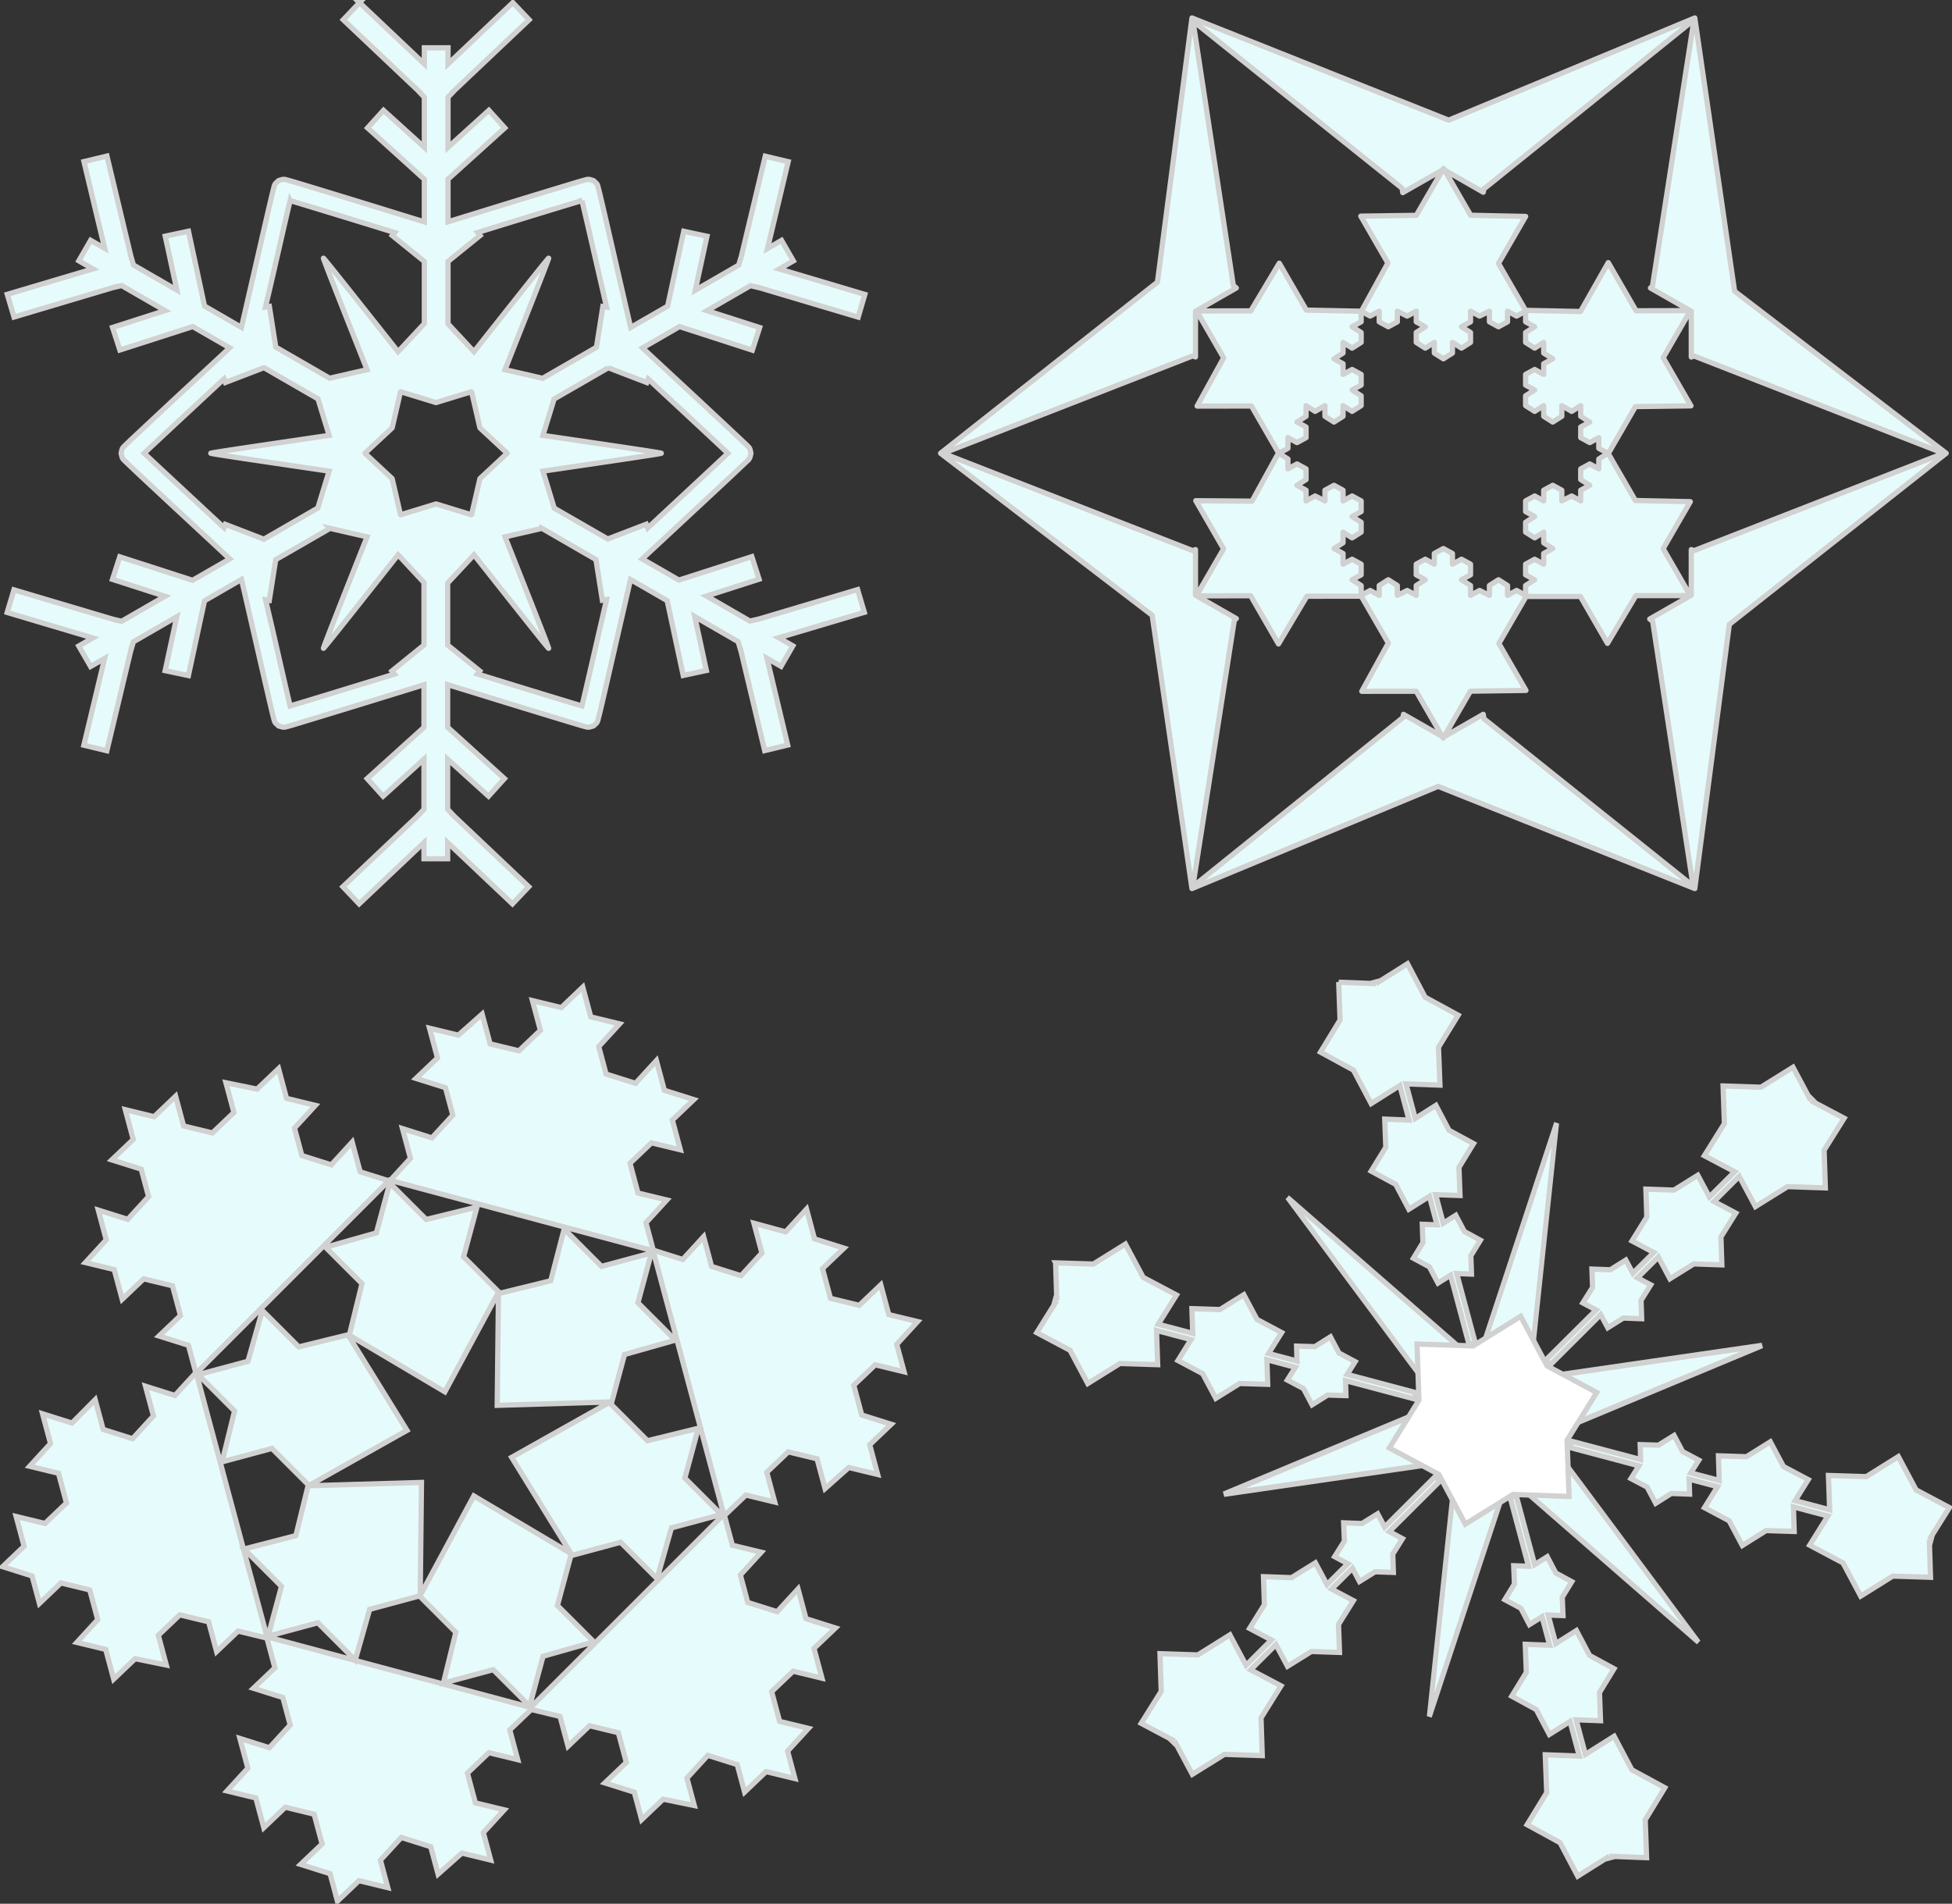 <svg xmlns="http://www.w3.org/2000/svg" viewBox="0 0 742.22 724.02"><rect x="0" y="0" width="742.22" height="724.02" fill="#333333" stroke="none"/><g stroke="#d1d1d1"><path stroke-linejoin="round" d="M517.555 118.338v4.06l-3.44 1.875 3.44 2.187v3.748l-3.44 2.187-3.44-2.187v4.061l-3.44 2.187 3.44 1.874v4.061l3.44-1.874 3.44 1.874v4.06l-3.44 1.875 3.44 2.187v3.748l-3.44 2.187-3.44-2.187v4.061l-3.44 2.187-3.44-2.187v-4.06l-3.753 2.186-3.44-2.187v4.061l-3.44 2.187 3.44 1.874v4.061l-3.44 1.874-3.44-1.874v4.06l-3.44 1.875 3.44 2.187v3.748l3.44-1.874 3.44 1.874v4.061l-3.44 2.187 3.44 1.874v4.06l3.44-1.873 3.753 1.874v-4.061l3.44-1.874 3.44 1.874v4.06l3.44-1.873 3.44 1.874v4.06l-3.44 1.875 3.44 2.187v3.748l-3.44 2.187-3.44-2.187v4.061l-3.44 2.187 3.44 1.874v4.06l3.44-1.873 3.44 1.874v4.06l-3.44 1.875 3.44 2.187v3.748l3.44-1.874 3.44 1.874v-3.748l3.44-2.187 3.44 2.187v3.748l3.752-1.874 3.44 1.874v-3.748l3.44-2.187-3.44-1.874v-4.061l3.44-1.874 3.44 1.874v-4.061l3.44-1.874 3.44 1.874v4.06l3.44-1.873 3.44 1.874v4.06l-3.44 1.875 3.44 2.187v3.748l3.44-1.874 3.753 1.874v-3.748l3.44-2.187 3.44 2.187v3.748l3.44-1.874 3.44 1.874v-3.748l3.44-2.187-3.44-1.874v-4.061l3.44-1.874 3.44 1.874v-4.061l3.44-1.874-3.44-2.187v-4.06l-3.44 2.186-3.44-2.187v-3.748l3.44-2.187-3.44-1.874v-4.061l3.44-1.874 3.44 1.874v-4.061l3.44-1.874 3.44 1.874v4.06l3.753-1.873 3.44 1.874v-4.061l3.44-1.874-3.44-2.187v-4.06l3.44-1.875 3.44 1.874v-3.748l3.44-2.187-3.44-1.874v-4.061l-3.44 1.874-3.44-1.874v-4.06l3.44-1.875-3.44-2.187v-4.06l-3.44 2.186-3.753-2.187v4.061l-3.44 2.187-3.44-2.187v-4.06l-3.44 2.186-3.44-2.187v-3.748l3.44-2.187-3.44-1.874v-4.061l3.44-1.874 3.44 1.874v-4.06l3.44-1.875-3.44-2.187v-4.06l-3.44 2.186-3.44-2.187v-3.748l3.44-2.187-3.44-1.874v-4.061l-3.44 1.874-3.44-1.874v4.06l-3.44 1.875-3.44-1.874v-4.061l-3.753 1.874-3.44-1.874v4.06l-3.44 1.875 3.44 2.187v3.748l-3.44 2.187-3.44-2.187v4.061l-3.44 2.187-3.44-2.187v-4.06l-3.44 2.186-3.44-2.187v-3.748l3.44-2.187-3.44-1.874v-4.061l-3.44 1.874-3.752-1.874v4.06l-3.44 1.875-3.44-1.874v-4.061l-3.44 1.874zm-62.575-.083l10.3 17.84-10.094 18.34 20.669-.022 10.3 17.84-10.094 18.34-21.38-.168 10.576 18.318-10.343 17.847 20.643-.006 10.576 18.318 10.805-18.15 20.669-.022 10.3 17.84-10.094 18.34 20.669-.023 10.3 17.84 10.328-17.874 21.12-.282-10.3-17.84 10.354-17.89 20.643-.005 10.3 17.84 10.805-18.15 20.67-.023-10.3-17.84 10.328-17.874-20.903-.443-10.3-17.84 10.328-17.874 21.12-.283-10.576-18.318 10.354-17.889-20.654.049-10.576-18.318-10.545 18.6-20.903-.444-10.3-17.84 10.328-17.874-20.903-.443-10.3-17.84-10.37 17.863-21.104.309 10.3 17.84-10.067 18.325-20.93-.428-10.3-17.84-10.82 18.123zM643.79 7.805l-79.607 64.076-.188 1.216-15.168-8.682-15.449 8.846-.257-1.685L453.608 7.97l15.355 100.63 1.123.913-15.519 8.893v17.34l-1.053-.397-94.868 37.046 94.868 37.022 1.053-.398v17.341l15.52 8.893-.75.608-15.729 100.96.258.14 79.607-64.074.187-1.217 15.168 8.682 15.168-8.682.257 1.685 79.537 63.607-15.378-100.63-1.123-.913 15.8-9.057v-17.34l1.053.397 94.868-37.022-94.868-37.022-1.053.398v-17.364l-15.519-8.893.749-.608 15.729-100.93-.257-.164zm.631 330.12l-97.598-38.864-93.589 38.865-15.136-103.94-80.458-61.605 82.462-65.076 13.132-100.47 97.598 38.864 93.59-38.864 15.135 103.94 80.458 61.605-82.462 65.076z" fill-rule="evenodd" stroke-linecap="round" stroke-width="2" fill="#e6fcfc"/><path style="block-progression:tb;text-indent:0;text-transform:none" d="M136.704 1l-6.183 6.521 28.81 27.265-.028.028 2.052 2.165v19.058L145.81 41.955l-6.044 6.69 21.587 19.534v16.192c-1.201-.373-2.167-.66-3.682-1.125-5.435-1.668-12.648-3.908-19.872-6.127a6836.366 6836.366 0 00-19.872-6.072c-2.72-.826-4.99-1.518-6.605-1.996-.807-.239-1.471-.402-1.94-.534-.233-.065-.411-.123-.59-.168-.089-.023-.165-.056-.309-.085-.072-.014-.173-.007-.365-.028-.097-.01-.199-.032-.45-.028s-1.742.477-1.743.478c0 0-1.163 1.05-1.293 1.265-.129.215-.157.305-.196.393a4.876 4.876 0 00-.141.338c-.047.139-.06.22-.084.309-.05.177-.08.355-.14.59-.121.471-.31 1.15-.507 1.968-.393 1.637-.93 3.92-1.574 6.69-1.289 5.538-2.976 12.899-4.666 20.266-1.69 7.367-3.393 14.753-4.666 20.294-.35 1.529-.563 2.497-.843 3.71l-14.054-8.123-6.1-28.446-8.825 1.883 4.413 20.49-16.5-9.528-.842-2.839h-.028l-9.22-38.593-8.741 2.108 7.898 33-5.34-3.064-4.498 7.786 5.34 3.092-32.548 9.67 2.558 8.63 38.03-11.329v.028l2.895-.674 16.499 9.528-19.957 6.41 2.782 8.572 27.714-8.91 14.026 8.067c-.908.846-1.615 1.526-2.754 2.586-4.162 3.873-9.7 8.992-15.234 14.14a6560.137 6560.137 0 00-15.206 14.194c-2.076 1.943-3.81 3.563-5.032 4.722-.61.58-1.085 1.038-1.433 1.378-.174.17-.322.317-.45.45-.064.065-.1.114-.196.224-.049.055-.139.097-.253.253a4.362 4.362 0 00-.253.422c-.122.22-.45 1.741-.45 1.743 0 0 .328 1.523.45 1.742.122.22.195.344.253.422.114.156.204.198.253.253.096.11.132.159.196.225.128.132.276.28.45.45.348.34.823.797 1.433 1.377 1.221 1.16 2.956 2.807 5.032 4.75 4.151 3.886 9.672 9.02 15.206 14.167 5.534 5.147 11.072 10.294 15.234 14.167 1.164 1.083 1.889 1.763 2.81 2.614l-14.137 8.152-27.686-8.939-2.783 8.573 19.957 6.437-16.5 9.529-2.894-.703v.028l-38.03-11.3-2.558 8.602 32.549 9.697-5.34 3.064 4.497 7.786 5.34-3.064-7.898 33 8.741 2.108 9.22-38.593.028.029.843-2.868 16.5-9.528-4.414 20.49 8.826 1.884 6.128-28.446 14.054-8.123c.274 1.188.502 2.112.843 3.597 1.272 5.542 2.976 12.928 4.666 20.294 1.69 7.367 3.376 14.728 4.666 20.266.644 2.77 1.18 5.053 1.574 6.69.196.819.385 1.497.505 1.968.06.235.09.413.141.59.025.089.037.142.084.281.024.07.063.188.14.366.04.088.068.178.198.393.129.216 1.292 1.264 1.293 1.265 0 0 1.491.474 1.742.478.252.005.354-.018.45-.028.193-.022.294-.014.365-.028.144-.029.22-.062.31-.085.178-.044.356-.075.59-.14.468-.132 1.132-.323 1.94-.562 1.614-.478 3.884-1.17 6.605-1.996a6770.52 6770.52 0 0019.872-6.072c7.224-2.22 14.437-4.459 19.872-6.127 1.458-.448 2.372-.734 3.541-1.096v16.19l-21.587 19.508 6.043 6.69 15.544-14.083v19.058l-2.051 2.165.028.028-28.81 27.265 6.183 6.521 24.65-23.33v6.156h8.995v-6.156l24.65 23.33 6.184-6.521-28.81-27.265.029-.028-2.052-2.165V288.72l15.544 14.082 6.043-6.69-21.587-19.534v-16.191c1.207.374 2.185.656 3.71 1.124 5.435 1.668 12.648 3.908 19.872 6.128s14.432 4.418 19.872 6.071c2.72.827 4.99 1.518 6.605 1.996.808.239 1.472.43 1.94.562.234.066.412.096.59.14.09.023.165.056.31.085.071.014.144.006.337.028.096.01.226.032.477.028.252-.005 1.742-.477 1.743-.478.001 0 1.164-1.05 1.293-1.265.13-.215.158-.304.197-.393.078-.178.117-.296.14-.366.048-.138.06-.192.085-.28.05-.178.08-.355.14-.591.12-.471.31-1.149.506-1.968.394-1.637.93-3.92 1.574-6.69 1.29-5.538 2.976-12.898 4.666-20.265 1.69-7.367 3.393-14.753 4.666-20.294.338-1.472.543-2.39.815-3.57l13.941 8.039 6.1 28.446 8.797-1.883-4.413-20.491 16.5 9.529.843 2.839h.056l9.19 38.593 8.742-2.109-7.87-33 5.34 3.064 4.498-7.786-5.34-3.092 32.52-9.67-2.557-8.629-38.002 11.328-.028-.028-2.896.675-16.499-9.529 19.957-6.409-2.754-8.573-27.714 8.91-13.97-8.038c.928-.858 1.663-1.548 2.839-2.643 4.162-3.873 9.7-9.02 15.234-14.167 5.534-5.147 11.055-10.28 15.206-14.167 2.075-1.943 3.81-3.59 5.031-4.75.61-.58 1.114-1.038 1.462-1.377.173-.17.293-.318.421-.45.064-.066.1-.115.197-.225.048-.055.138-.097.253-.253a4.36 4.36 0 00.253-.422c.122-.22.45-1.741.45-1.742 0-.001-.328-1.523-.45-1.743a4.37 4.37 0 00-.253-.422c-.115-.156-.205-.197-.253-.253-.097-.11-.133-.158-.197-.224-.128-.133-.248-.28-.421-.45-.348-.34-.851-.798-1.462-1.377-1.221-1.16-2.956-2.78-5.031-4.723a6779.016 6779.016 0 00-15.206-14.195c-5.534-5.147-11.072-10.265-15.234-14.139-1.116-1.038-1.804-1.696-2.699-2.53l14.054-8.123 27.686 8.967 2.783-8.601-19.985-6.41 16.499-9.528 2.923.703v-.057l38.03 11.328 2.53-8.629-32.521-9.67 5.34-3.091-4.497-7.786-5.34 3.092 7.87-33.028-8.714-2.08-9.219 38.565h-.028l-.871 2.867-16.5 9.529 4.442-20.52-8.826-1.883-6.128 28.474-14.054 8.096c-.281-1.221-.517-2.196-.87-3.739-1.274-5.541-2.977-12.928-4.667-20.294-1.69-7.367-3.377-14.728-4.666-20.266-.644-2.77-1.18-5.052-1.574-6.69-.196-.818-.385-1.496-.506-1.967-.06-.236-.09-.414-.14-.59-.025-.09-.037-.17-.085-.31a4.913 4.913 0 00-.14-.337c-.039-.089-.068-.178-.197-.394-.129-.215-1.292-1.264-1.293-1.264 0-.001-1.491-.474-1.743-.478-.25-.004-.381.017-.477.028-.193.021-.266.014-.338.028-.143.028-.22.062-.309.084-.178.045-.356.103-.59.169-.468.131-1.132.295-1.94.534-1.614.478-3.885 1.17-6.605 1.996a6770.52 6770.52 0 00-19.872 6.071c-7.224 2.22-14.437 4.46-19.872 6.128-1.469.45-2.394.732-3.57 1.096V68.152l21.588-19.507-6.044-6.69-15.544 14.082V36.98l2.052-2.164-.028-.028 28.81-27.265L195 1l-24.65 23.33v-6.155h-8.995v6.155L136.703 1zm-26.393 75.275c1.509.45 3.226.965 5.51 1.658a6761.479 6761.479 0 0119.872 6.072c5.223 1.605 9.842 3.043 14.39 4.441l-.927 1.125 12.199 9.866v23.61c-3.8 4.07-6.847 7.345-9.978 10.71-12.427-15.686-28.205-35.664-28.39-35.557-.183.106 9.214 23.78 16.585 42.388-4.463 1.022-8.798 2.004-14.223 3.26l-20.491-11.834-2.446-15.488-1.461.225c1.07-4.635 2.182-9.33 3.4-14.645 1.69-7.364 3.353-14.688 4.639-20.21.54-2.322.956-4.091 1.32-5.622zm110.97 0c.365 1.53.781 3.3 1.322 5.622a6954.62 6954.62 0 014.665 20.21c1.222 5.324 2.31 10.033 3.373 14.673l-1.405-.225-2.445 15.516-20.462 11.806c-5.43-1.258-9.822-2.259-14.307-3.289 7.37-18.606 16.768-42.282 16.584-42.388-.184-.106-15.962 19.872-28.39 35.557-3.1-3.335-6.074-6.535-9.865-10.597V99.436l12.199-9.866-.928-1.152c4.524-1.391 9.096-2.82 14.28-4.413a6846.43 6846.43 0 0119.871-6.072c2.275-.69 4.003-1.21 5.51-1.658zm-120.92 63.554l20.547 11.862c1.625 5.326 2.913 9.531 4.245 13.886-19.8 2.92-45.001 6.59-45.001 6.802 0 .213 25.202 3.883 45 6.803-1.347 4.392-2.672 8.69-4.3 14.026l-20.519 11.862-14.644-5.65-.506 1.265c-3.473-3.233-6.98-6.5-10.962-10.203-5.532-5.146-11.067-10.292-15.206-14.167a1126.533 1126.533 0 01-4.188-3.935c1.143-1.081 2.45-2.309 4.188-3.936 4.14-3.874 9.675-9.021 15.206-14.167 3.983-3.704 7.489-6.97 10.962-10.203l.534 1.378 14.644-5.622zm130.93.028l14.644 5.622.535-1.35c3.46 3.22 6.944 6.463 10.906 10.148 5.532 5.145 11.067 10.292 15.206 14.167 1.737 1.626 3.045 2.854 4.188 3.935-1.143 1.08-2.45 2.308-4.188 3.935-4.14 3.874-9.675 9.021-15.206 14.167-4.025 3.743-7.575 7.06-11.074 10.316l-.563-1.433-14.644 5.621-20.35-11.72c-1.628-5.34-2.953-9.675-4.3-14.083 19.799-2.92 45-6.59 45-6.802 0-.213-25.201-3.882-45-6.802 1.332-4.34 2.62-8.508 4.244-13.83l20.603-11.89zm-78.983 9.135c.062-.035 13.421 4.104 13.492 4.104.071 0 13.431-4.139 13.492-4.104.062.036 3.17 13.684 3.205 13.745.035.062 10.316 9.571 10.316 9.642 0 .07-10.28 9.58-10.316 9.64-.036.062-3.143 13.71-3.205 13.746-.06.035-13.42-4.104-13.492-4.104-.07 0-13.43 4.14-13.492 4.104-.06-.035-3.169-13.684-3.204-13.745-.035-.061-10.316-9.57-10.316-9.641 0-.071 10.28-9.58 10.316-9.642.035-.06 3.143-13.71 3.204-13.745zm-26.815 51.945c5.416 1.254 9.658 2.218 14.082 3.233-7.37 18.606-16.768 42.282-16.584 42.388.185.106 15.962-19.872 28.39-35.557 3.092 3.327 6.048 6.51 9.837 10.569v23.752l-12.199 9.866.956 1.18c-4.522 1.39-9.098 2.794-14.28 4.386a6846.43 6846.43 0 01-19.871 6.071c-2.284.694-4 1.209-5.51 1.658-.364-1.53-.78-3.3-1.32-5.621-1.286-5.522-2.949-12.846-4.638-20.21-1.21-5.275-2.309-9.923-3.373-14.532l1.405.225 2.446-15.488 20.659-11.918zm80.585 0l20.52 11.862 2.445 15.488 1.602-.253c-1.06 4.629-2.156 9.312-3.373 14.616-1.69 7.365-3.38 14.688-4.666 20.21-.54 2.322-.956 4.092-1.32 5.622-1.507-.449-3.235-.967-5.51-1.658a6761.479 6761.479 0 01-19.872-6.072c-5.223-1.605-9.843-3.043-14.39-4.441l.899-1.124-12.2-9.866v-23.583c3.802-4.072 6.868-7.365 10.007-10.737 12.427 15.686 28.205 35.664 28.389 35.557.184-.107-9.213-23.781-16.584-42.388 4.417-1.015 8.64-1.98 14.054-3.233z" stroke-width="2" fill="#e6fcfc" color="#000"/><path d="M159.774 606.778l.485-42.991-42.975 1.273 37.473-21.076-22.59-36.58 36.989 21.914 20.385-37.854-.485 42.991 42.975-1.273-37.473 21.076 22.59 36.581-36.989-21.915zm-84.429-83.976l13.842 13.842-4.738 19.309 18.944-5.102 13.842 13.842-4.738 19.309-19.673 5.102 14.206 14.206-5.102 18.944 18.944-5.102 14.206 14.206 5.467-19.31 18.944-5.102 13.842 13.842-4.738 19.308 18.944-5.102 13.842 13.842 5.102-18.944 19.309-5.467-13.842-13.842 5.102-18.944 18.944-5.102 13.842 13.842 5.467-19.309 18.944-5.102-13.842-13.842 5.102-18.944-19.309 4.738-13.842-13.842 5.103-18.944 19.309-5.467-14.206-14.206 5.102-18.944-18.944 5.102-14.206-14.206-5.102 19.673-19.31 4.738-13.841-13.842 5.102-18.944-19.31 4.739-13.841-13.842-5.102 18.944-19.31 5.466 13.843 13.842-4.738 19.31-19.31 4.737-13.841-13.842-5.467 19.31zm126.44 126.56l-100.27-26.86-26.873-100.28 73.403-73.41 100.28 26.87 26.87 100.28zm-154.14-227.34l3.03 11.309-8.168 7.783 11.2 3.526 2.797 10.44-7.936 8.653-11.199-3.527 3.03 11.31-7.935 8.653 10.966 2.656 3.03 11.309 8.169-7.783 10.966 2.656 3.03 11.309-8.168 7.783 11.199 3.526 2.797 10.44-7.935 8.652-11.2-3.526L58.35 538.5l-7.935 8.653-11.2-3.526-3.03-11.309-8.804 8.886-11.2-3.526 3.03 11.309-7.934 8.653 10.966 2.656 3.03 11.31-8.169 7.782-10.966-2.656 3.03 11.31L1 595.823l11.2 3.526 2.797 10.44 8.168-7.784 10.966 2.657 3.03 11.309-7.935 8.653 10.966 2.656 3.03 11.309 8.169-7.783 11.835 2.423-3.03-11.31 8.168-7.782 10.966 2.656 3.03 11.309 8.168-7.783 10.966 2.656 3.03 11.31-8.168 7.782 11.2 3.526 2.796 10.44-7.935 8.653-11.199-3.527 3.03 11.31-7.935 8.652 10.966 2.657 3.03 11.309 8.169-7.784 10.966 2.657 3.03 11.309-8.168 7.783 11.199 3.526 2.797 10.439 8.168-7.783 10.966 2.656-2.797-10.44 7.935-8.652 11.2 3.526 2.797 10.439 9.038-8.016 10.966 2.656-2.797-10.439 7.935-8.653-10.966-2.656-3.03-11.31 8.168-7.782 10.966 2.656-3.03-11.31 8.168-7.782 10.966 2.656 3.03 11.309 8.169-7.783 10.966 2.656 3.03 11.309-8.168 7.783 11.199 3.526 2.797 10.44 8.168-7.784 11.835 2.423-2.797-10.439 7.935-8.653 11.2 3.526 2.797 10.44 8.168-7.784 10.966 2.656-2.797-10.439 7.935-8.653-10.966-2.656-3.03-11.309 8.168-7.783 10.966 2.656-3.03-11.309 8.168-7.783-11.199-3.526-3.03-11.31-7.935 8.654-11.2-3.526-2.796-10.44 7.935-8.652-10.966-2.656-3.03-11.31 8.168-7.783 10.966 2.657-3.03-11.31 8.168-7.783 10.966 2.657 3.03 11.309 9.038-8.017 10.966 2.657-3.03-11.31 8.169-7.783-11.2-3.526-3.03-11.309 8.169-7.783 10.966 2.656-2.798-10.439 7.936-8.653-10.966-2.656-3.03-11.309-8.169 7.783-10.966-2.656-3.03-11.309 8.168-7.783-11.199-3.526-3.03-11.31-7.935 8.654-12.068-3.293 3.03 11.309-7.935 8.653-11.2-3.526-3.03-11.31-7.935 8.654-11.2-3.526-2.796-10.44 7.935-8.652-10.966-2.657-3.03-11.309 8.168-7.783 10.966 2.657-3.03-11.31 8.168-7.783-11.199-3.526-3.03-11.309-7.935 8.653-11.2-3.526-2.797-10.439 7.936-8.653-10.966-2.656-3.03-11.31-8.169 7.784-10.966-2.656 3.03 11.309-8.168 7.783-10.966-2.656-3.03-11.31-9.039 8.017-10.966-2.656 3.03 11.309-8.168 7.783 11.2 3.526 2.797 10.439-7.936 8.653-11.199-3.526 3.03 11.309-7.935 8.653-11.199-3.526-3.03-11.31-7.935 8.654-11.2-3.526-2.797-10.44 7.936-8.652-10.966-2.657-3.03-11.309-8.169 7.784-11.835-2.424 3.03 11.31-8.168 7.782-10.966-2.656-3.03-11.309-8.169 7.783z" fill-rule="evenodd" stroke-linecap="square" stroke-width="2" fill="#e6fcfc"/><path d="M-30 190.03l-51.603-22.08-5.976 55.81-6.679-55.73-51.32 22.73 44.924-33.65-45.34-33.08 51.603 22.08 5.976-55.81 6.679 55.73 51.32-22.73-44.924 33.65z" fill-rule="evenodd" transform="matrix(1.102 -1.213 1.164 1.275 481.865 233.023)" stroke-linecap="square" stroke-width="1.192" fill="#e6fcfc"/><path style="block-progression:tb;text-indent:0;text-transform:none" d="M509.024 373.548l.515 14.387-7.44 12.211 12.524 6.816 6.737 12.747 10.9-6.884 3.516 13.159-9.248-.369.407 10.72-5.568 9.05 9.335 5.046 4.984 9.457 7.834-4.926 2.902 10.86-5.617-.209.246 6.97-3.62 5.933 6.085 3.293 3.263 6.159 4.76-2.998 7.025 26.287 2.353-.632-7.025-26.287 5.617.21-.245-6.97 3.628-5.903-6.094-3.323-3.262-6.16-4.76 2.998-2.902-10.86 9.27.33-.399-10.689 5.538-9.042-9.305-5.054-4.992-9.488-7.856 4.964-3.517-13.159 12.902.49-.552-14.41 7.477-12.189-12.562-6.837-6.698-12.725-10.93 6.892-.065-.242-2.353.632.065.242-12.872-.497zM401.385 480.278l.415 13.051-.243-.064-.657 2.38.243.065-6.927 11.101 12.658 6.715 6.743 12.648 12.19-7.62 14.38.449-.439-13.013 13.12 3.478-4.958 7.946 9.387 5 4.998 9.388 9.065-5.645 10.657.314-.3-9.354 10.828 2.894-3.04 4.837 6.138 3.246 3.262 6.16 5.93-3.701 6.944.21-.164-5.696 26.14 6.95.627-2.372-26.14-6.95 3.04-4.838-6.146-3.277-3.262-6.158-5.923 3.73-6.943-.209.156 5.664-10.821-2.863 4.988-7.954-9.387-5-4.999-9.389-9.065 5.646-10.665-.345.31 9.384-13.12-3.478 6.928-11.1-12.658-6.715-6.743-12.648-12.199 7.59-14.349-.458zM655.175 412.998l.497 14.326-7.606 12.192 11.527 6.11-9.627 9.59-4.404-8.251-9.064 5.645-10.673-.375.352 10.637-5.628 9.067 8.256 4.396-7.913 7.897-2.698-5.014-5.9 3.693-6.99-.262.246 6.97-3.697 5.888 5.053 2.695-19.21 19.102 1.765 1.763 19.172-19.125 2.697 5.014 5.9-3.693 6.99.262-.246-6.97 3.689-5.918-5.045-2.665 7.944-7.905 4.403 8.251 9.065-5.645 10.673.374-.353-10.637 5.667-9.044-8.294-4.418 9.597-9.581 6.148 11.51 12.229-7.597 14.357.487-.468-14.334 7.614-12.16-11.565-6.134.179-.177-1.726-1.741-.18.178-6.147-11.511-12.199 7.589-14.387-.479z" stroke-width="2" fill="#e6fcfc" color="#000"/><path style="block-progression:tb;text-indent:0;text-transform:none" d="M538.804 511.148l.73 21.364-11.249 18.163 18.83 10.082 10.06 18.89 18.098-11.282 21.346.749-.768-21.386 11.287-18.141-18.867-10.104-10.06-18.89-18.099 11.282-21.308-.727z" stroke-width="2" fill="#fff" color="#000"/><path style="block-progression:tb;text-indent:0;text-transform:none" d="M545.664 561.608l-19.172 19.125-2.667-5.022-5.93 3.701-6.99-.262.276 6.961-3.697 5.89 5.023 2.702-7.943 7.906-4.404-8.252-9.065 5.645-10.673-.374.353 10.637-5.636 9.036 8.286 4.388-9.62 9.62-6.155-11.543-12.191 7.62-14.387-.479.467 14.334-7.614 12.161 11.565 6.133-.179.178 1.757 1.733.148-.17 6.148 11.511 12.2-7.59 14.386.48-.468-14.335 7.607-12.19-11.557-6.103 9.627-9.59 4.403 8.252 9.065-5.645 10.703.366-.383-10.629 5.659-9.075-8.286-4.387 7.943-7.905 2.668 5.021 5.93-3.7 6.951.24-.237-6.94 3.696-5.889-5.022-2.703 19.172-19.125-1.757-1.733zM597.684 548.148l-.626 2.373 26.14 6.95-3.04 4.838 6.137 3.246 3.263 6.159 5.922-3.731 6.951.24-.163-5.695 10.82 2.864-4.98 7.984 9.388 5 4.999 9.388 9.056-5.675 10.665.344-.3-9.354 13.118 3.479-6.927 11.1 12.658 6.715 6.742 12.648 12.191-7.62 14.35.457-.417-13.05.244.063.657-2.38-.244-.065 6.936-11.071-12.666-6.745-6.743-12.648-12.19 7.62-14.38-.449.446 13.043-13.119-3.478 4.98-7.984-9.417-4.992-4.998-9.388-9.057 5.675-10.665-.344.3 9.354-10.82-2.864 3.04-4.837-6.146-3.277-3.254-6.128-5.93 3.7-6.944-.21.156 5.665-26.132-6.92zM574.194 569.408l7.017 26.257-5.648-.201.276 6.961-3.65 5.942 6.116 3.284 3.24 6.198 4.79-3.006 2.903 10.86-9.28-.36.4 10.69-5.538 9.041 9.313 5.085 4.984 9.457 7.865-4.934 3.516 13.16-12.933-.482.552 14.41-7.447 12.18 12.532 6.846 6.699 12.725 10.96-6.9.064.242 2.323-.624-.065-.242 12.902.489-.514-14.387 7.44-12.211-12.524-6.816-6.737-12.747-10.93 6.892-3.516-13.159 9.27.33-.399-10.69 5.53-9.071-9.305-5.055-4.984-9.457-7.856 4.964-2.902-10.86 5.647.201-.284-6.991 3.628-5.903-6.093-3.323-3.233-6.167-4.79 3.005-7.017-26.257-2.323.624z" stroke-width="2" fill="#e6fcfc" color="#000"/></g></svg>